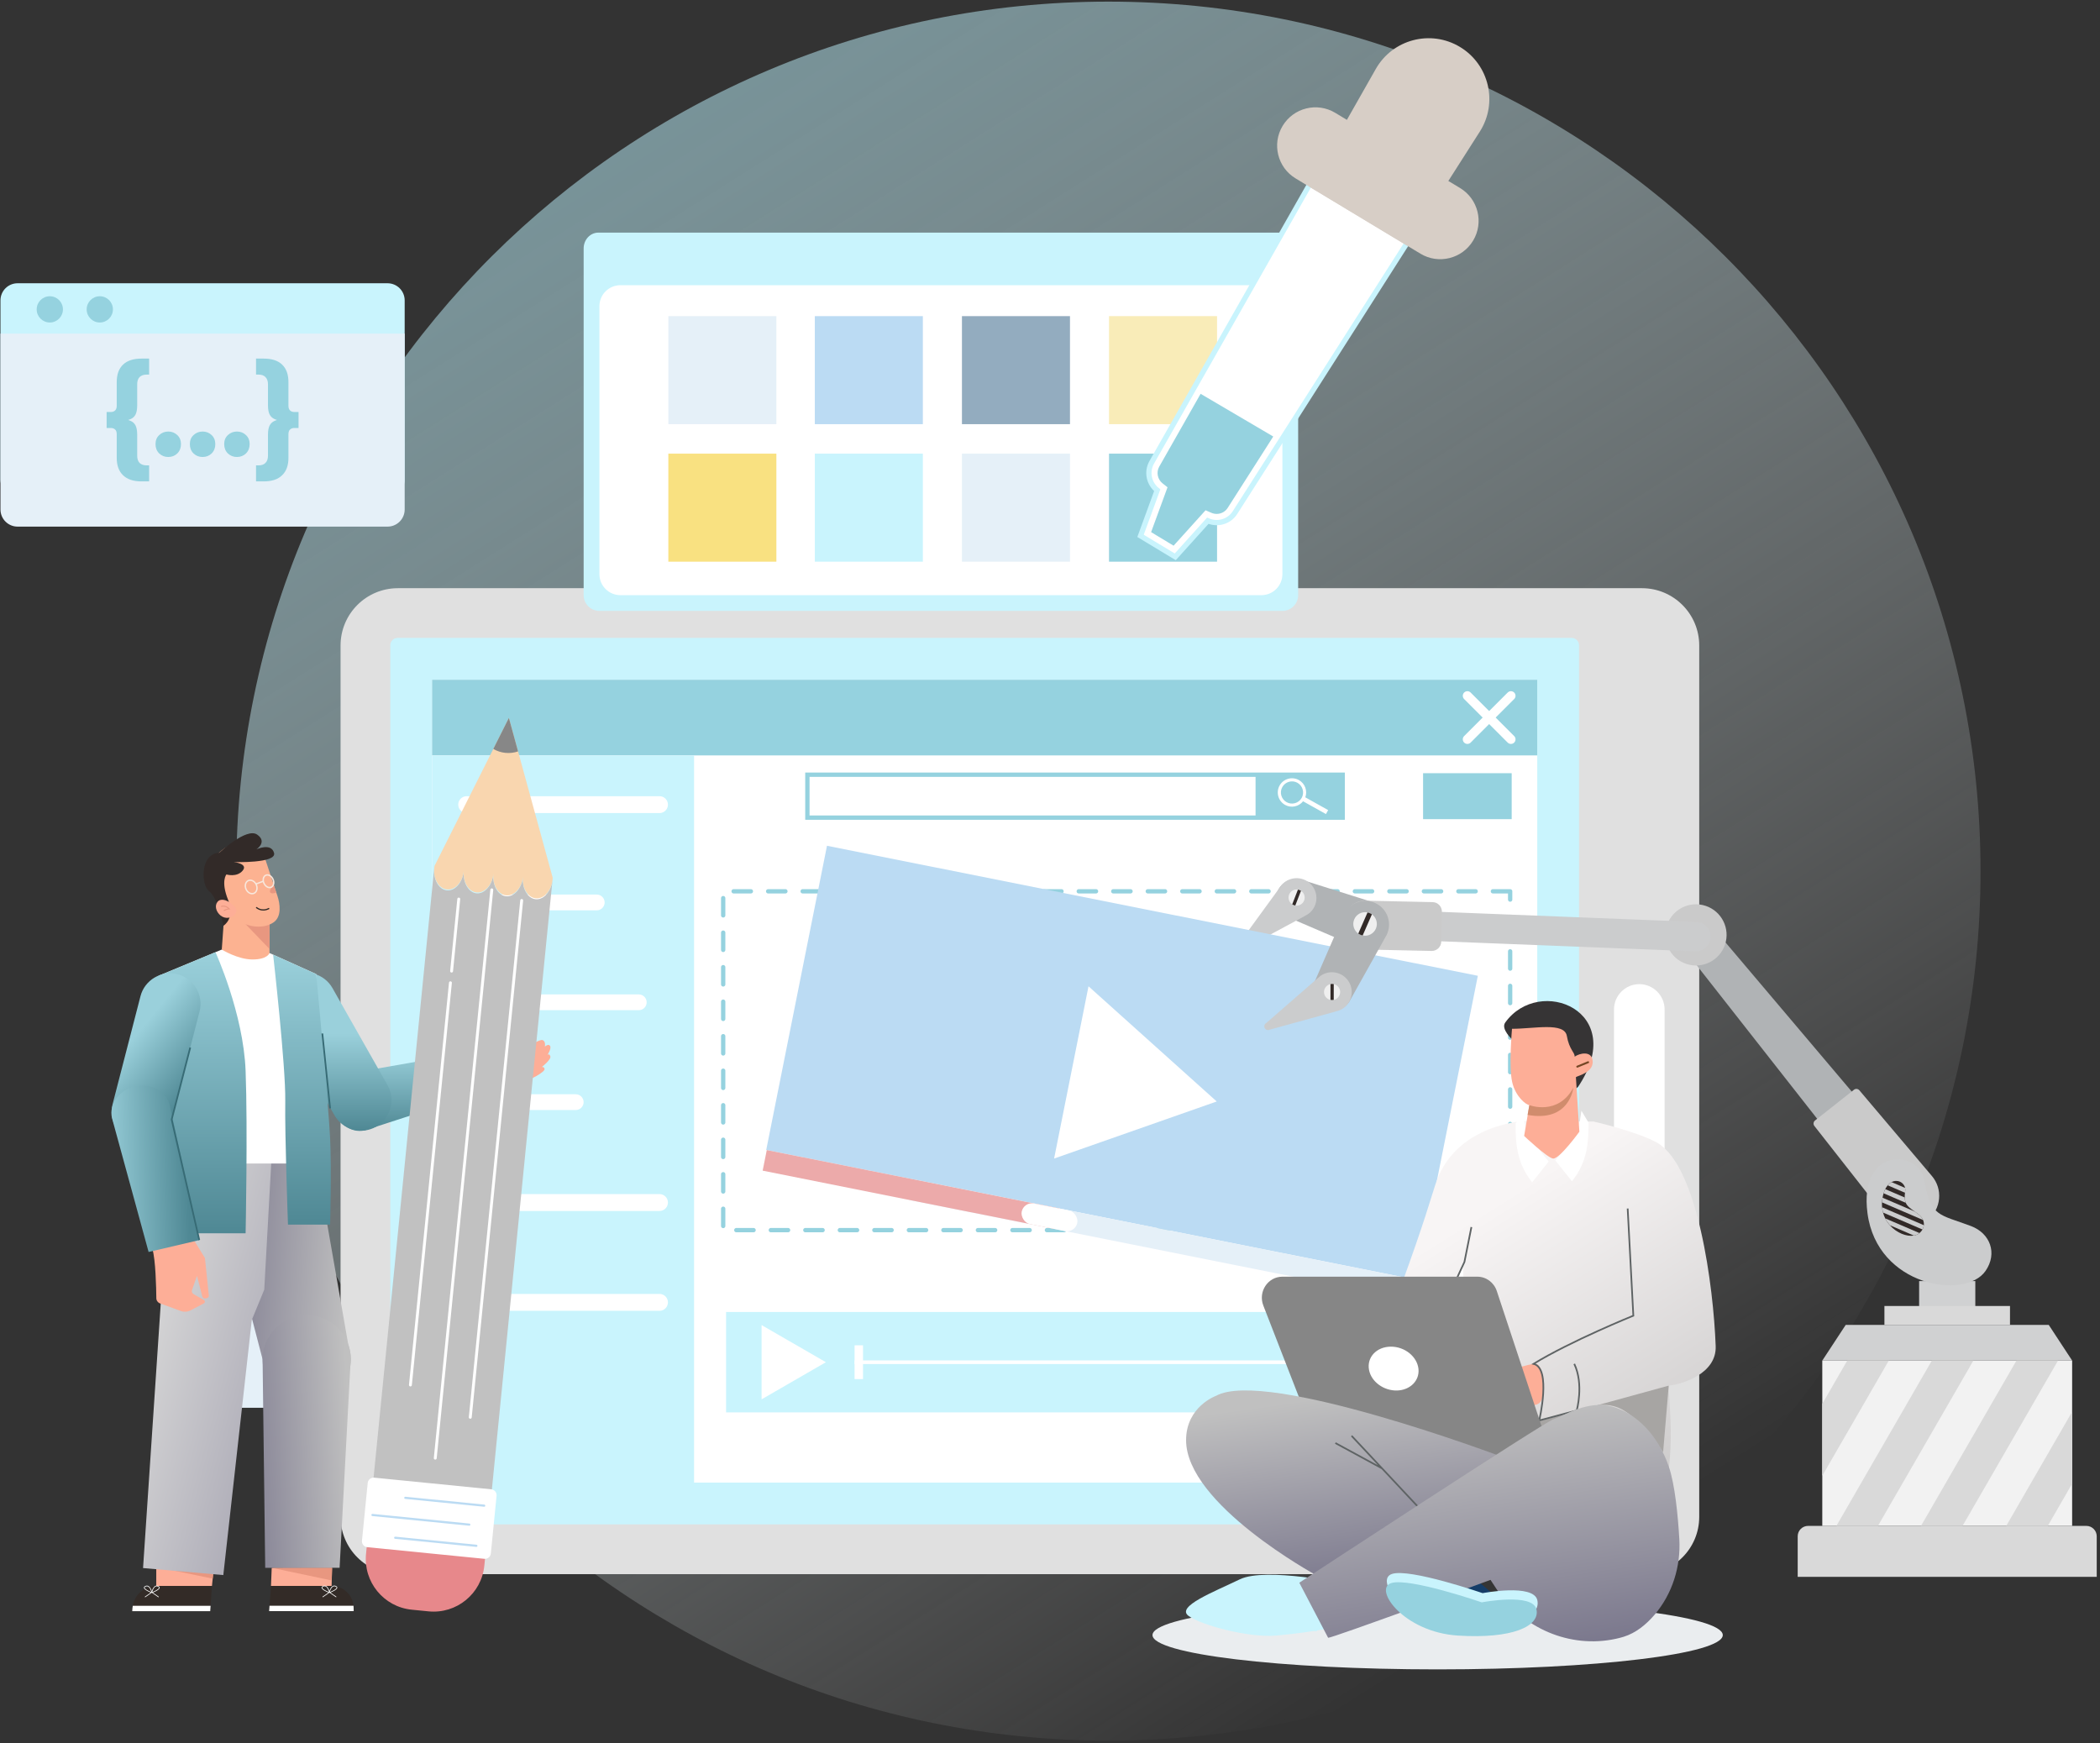 <svg xmlns="http://www.w3.org/2000/svg" width="359" height="298" viewBox="0 0 359 298" fill="none"><rect x="0" y="0" width="359" height="298" fill="#333333" stroke="none"/><path d="M189.483 297.563C271.824 297.563 338.575 231.013 338.575 148.921C338.575 66.828 271.824 0.278 189.483 0.278C107.142 0.278 40.392 66.828 40.392 148.921C40.392 231.013 107.142 297.563 189.483 297.563Z" fill="url(#paint0_linear_3235_2165)"></path><path d="M290.487 110.353V259.306C290.487 264.719 286.099 269.107 280.686 269.107H68.019C62.607 269.107 58.219 264.719 58.219 259.306V110.353C58.219 104.941 62.607 100.553 68.019 100.553H280.686C286.099 100.553 290.487 104.941 290.487 110.353Z" fill="#E0E0E0"></path><path d="M269.941 110.314V259.342C269.941 259.462 269.921 259.582 269.88 259.692C269.741 260.212 269.26 260.592 268.69 260.592H67.982C67.282 260.592 66.722 260.032 66.722 259.342V110.314C66.722 109.614 67.282 109.054 67.982 109.054H268.69C269.38 109.054 269.941 109.614 269.941 110.314Z" fill="#C9F4FD"></path><path d="M262.796 116.203H73.868V253.454H262.796V116.203Z" fill="white"></path><path d="M280.243 201.423C277.864 201.423 275.918 199.476 275.918 197.097V172.566C275.918 170.188 277.864 168.241 280.243 168.241C282.622 168.241 284.568 170.188 284.568 172.566V197.097C284.568 199.476 282.622 201.423 280.243 201.423Z" fill="white"></path><path d="M262.796 116.203H73.868V129.138H262.796V116.203Z" fill="#95D2DF"></path><path d="M250.854 126.389L258.296 118.948" stroke="white" stroke-width="1.573" stroke-miterlimit="10" stroke-linecap="round" stroke-linejoin="round"></path><path d="M258.296 126.389L250.854 118.948" stroke="white" stroke-width="1.573" stroke-miterlimit="10" stroke-linecap="round" stroke-linejoin="round"></path><path d="M118.652 129.138H73.868V253.454H118.652V129.138Z" fill="#C9F4FD"></path><path d="M112.742 136.109H79.781C78.984 136.109 78.337 136.756 78.337 137.554C78.337 138.351 78.984 138.998 79.781 138.998H112.742C113.54 138.998 114.186 138.351 114.186 137.554C114.186 136.756 113.54 136.109 112.742 136.109Z" fill="white"></path><path d="M102.017 152.929H79.563C78.819 152.929 78.216 153.532 78.216 154.276C78.216 155.02 78.819 155.623 79.563 155.623H102.017C102.761 155.623 103.364 155.02 103.364 154.276C103.364 153.532 102.761 152.929 102.017 152.929Z" fill="white"></path><path d="M109.202 169.998H79.563C78.819 169.998 78.216 170.601 78.216 171.345C78.216 172.089 78.819 172.692 79.563 172.692H109.202C109.946 172.692 110.549 172.089 110.549 171.345C110.549 170.601 109.946 169.998 109.202 169.998Z" fill="white"></path><path d="M98.424 187.066H79.563C78.819 187.066 78.216 187.67 78.216 188.414C78.216 189.158 78.819 189.761 79.563 189.761H98.424C99.168 189.761 99.771 189.158 99.771 188.414C99.771 187.67 99.168 187.066 98.424 187.066Z" fill="white"></path><path d="M112.742 204.131H79.781C78.984 204.131 78.337 204.777 78.337 205.575C78.337 206.373 78.984 207.019 79.781 207.019H112.742C113.54 207.019 114.186 206.373 114.186 205.575C114.186 204.777 113.54 204.131 112.742 204.131Z" fill="white"></path><path d="M112.742 221.197H79.781C78.984 221.197 78.337 221.844 78.337 222.641C78.337 223.439 78.984 224.086 79.781 224.086H112.742C113.54 224.086 114.186 223.439 114.186 222.641C114.186 221.844 113.54 221.197 112.742 221.197Z" fill="white"></path><path d="M229.532 132.438H138.024V139.776H229.532V132.438Z" stroke="#95D2DF" stroke-width="0.74" stroke-miterlimit="10"></path><path d="M229.531 132.438H214.901V139.776H229.531V132.438Z" fill="#95D2DF" stroke="#95D2DF" stroke-width="0.518" stroke-miterlimit="10"></path><path d="M258.167 132.438H243.538V139.776H258.167V132.438Z" fill="#95D2DF" stroke="#95D2DF" stroke-width="0.518" stroke-miterlimit="10"></path><path d="M219.684 137.598C220.738 138.187 222.037 137.897 222.763 136.981L226.673 139.165L227.052 138.488L223.143 136.303C223.545 135.204 223.109 133.947 222.054 133.357C220.884 132.704 219.402 133.119 218.748 134.289C218.094 135.459 218.514 136.944 219.684 137.598ZM221.797 133.818C222.708 134.328 223.037 135.49 222.528 136.401C222.016 137.318 220.856 137.641 219.945 137.132C219.029 136.62 218.702 135.466 219.214 134.549C219.723 133.638 220.88 133.306 221.797 133.818Z" fill="white"></path><path d="M258.166 152.371H123.632V210.294H258.166V152.371Z" stroke="#95D2DF" stroke-width="0.737" stroke-miterlimit="10" stroke-linecap="round" stroke-linejoin="round" stroke-dasharray="2.95 2.95"></path><path d="M258.17 224.287H124.124V241.451H258.17V224.287Z" fill="#C9F4FD"></path><path d="M141.188 232.873L130.195 226.526V239.219L141.188 232.873Z" fill="white"></path><path d="M146.092 232.875H250.858" stroke="white" stroke-width="0.623" stroke-miterlimit="10"></path><path d="M147.535 229.985H146.092V235.759H147.535V229.985Z" fill="white"></path><path d="M219.413 39.768H102.287C100.9 39.768 99.776 40.978 99.776 42.472V48.733V101.739C99.776 103.227 100.983 104.434 102.471 104.434H219.229C220.717 104.434 221.924 103.227 221.924 101.739V48.732V42.472C221.924 40.978 220.799 39.768 219.413 39.768Z" fill="#C9F4FD"></path><path d="M215.636 48.754H106.063C104.079 48.754 102.471 50.362 102.471 52.346V98.152C102.471 100.136 104.079 101.744 106.063 101.744H215.636C217.621 101.744 219.229 100.136 219.229 98.152V52.346C219.229 50.362 217.621 48.754 215.636 48.754Z" fill="white"></path><path d="M132.727 54.043H114.257V72.513H132.727V54.043Z" fill="#E5F0F8"></path><path d="M132.723 77.551H114.253V96.021H132.723V77.551Z" fill="#F9E181"></path><path d="M157.764 54.043H139.294V72.513H157.764V54.043Z" fill="#BBDBF3"></path><path d="M157.764 77.551H139.294V96.021H157.764V77.551Z" fill="#C9F4FD"></path><path d="M182.917 54.043H164.447V72.513H182.917V54.043Z" fill="#93ACBF"></path><path d="M182.917 77.551H164.447V96.021H182.917V77.551Z" fill="#E5F0F8"></path><path d="M208.059 77.551H189.589V96.021H208.059V77.551Z" fill="#95D2DF"></path><path d="M208.059 54.043H189.589V72.513H208.059V54.043Z" fill="#F9ECB8"></path><path d="M241.973 39.294L211.132 87.62C210.131 89.197 208.147 89.752 206.48 89.019L200.915 95.191L194.977 91.608L197.833 83.804C196.401 82.679 195.97 80.658 196.89 79.038L225.213 29.189L241.973 39.294Z" fill="white" stroke="#C9F4FD" stroke-width="0.898"></path><path d="M252.975 22.504L247.598 30.933L240.543 41.988L223.783 31.884L230.256 20.488L235.195 11.79C238.078 6.712 244.582 5.011 249.586 8.026C254.582 11.037 256.117 17.582 252.975 22.504Z" fill="#D7CEC6"></path><path d="M251.831 41.139C250.894 42.693 249.422 43.713 247.797 44.116C246.165 44.521 244.381 44.308 242.833 43.37L240.546 41.992L223.786 31.888L221.499 30.509C218.399 28.646 217.398 24.613 219.269 21.518C220.201 19.971 221.672 18.945 223.303 18.54C224.934 18.136 226.713 18.356 228.26 19.288L230.259 20.492L247.601 30.937L249.599 32.141C252.701 34.01 253.699 38.037 251.831 41.139Z" fill="#D7CEC6"></path><path d="M198.394 79.891C197.913 80.738 198.131 81.833 198.901 82.438L199.889 83.215L197.092 90.859L200.583 92.965L206.029 86.927L207.174 87.43C207.435 87.544 207.711 87.603 207.993 87.603C208.678 87.603 209.304 87.261 209.669 86.685L217.313 74.708L205.339 67.668L198.394 79.891Z" fill="#95D2DF" stroke="#95D2DF" stroke-width="0.502" stroke-miterlimit="10"></path><path d="M358.44 269.565H307.32V262.633C307.32 261.65 308.117 260.854 309.1 260.854H356.66C357.643 260.854 358.44 261.65 358.44 262.633V269.565Z" fill="#D9D9D9"></path><path d="M354.237 232.592H311.524V260.849H354.237V232.592Z" fill="#F2F2F2"></path><path d="M354.239 232.592H311.527L315.527 226.498H350.239L354.239 232.592Z" fill="#D0D1D2"></path><path d="M337.684 219.004H328.08V224.639H337.684V219.004Z" fill="#D0D1D2"></path><path d="M343.613 223.262H322.146V226.497H343.613V223.262Z" fill="#D9D9D9"></path><path d="M322.897 232.592L311.526 252.286V239.983L315.794 232.592H322.897Z" fill="#D9D9D9"></path><path d="M337.355 232.592L321.04 260.849H313.94L330.255 232.592H337.355Z" fill="#D9D9D9"></path><path d="M351.823 232.592L335.505 260.849H328.405L344.72 232.592H351.823Z" fill="#D9D9D9"></path><path d="M354.233 241.348V253.647L350.073 260.85H342.974L354.233 241.348Z" fill="#D9D9D9"></path><path d="M237.209 159.48C237.988 157.381 236.918 155.048 234.82 154.269C234.812 154.266 234.804 154.265 234.796 154.262L222.759 150.464C220.986 149.806 219.016 150.71 218.358 152.482C217.7 154.255 218.603 156.225 220.376 156.883L231.998 161.869C234.097 162.648 236.43 161.578 237.209 159.48Z" fill="#B0B3B5"></path><path d="M219.435 150.962C220.844 149.733 222.982 149.878 224.212 151.287C225.441 152.695 225.295 154.834 223.887 156.063C223.638 156.28 223.361 156.439 223.076 156.571L223.085 156.582L212.749 162.144C212.481 162.378 212.074 162.35 211.84 162.082C211.606 161.814 211.633 161.407 211.902 161.173L218.812 151.685L218.822 151.696C218.992 151.431 219.186 151.179 219.435 150.962Z" fill="#CBCCCD"></path><rect x="141.376" y="144.586" width="113.462" height="53.027" transform="rotate(11.297 141.376 144.586)" fill="#BBDBF3"></rect><path d="M208.002 188.3L186.084 168.61L180.201 198.057L208.002 188.3Z" fill="white"></path><rect x="156.094" y="201.603" width="87.003" height="3.593" transform="rotate(11.297 156.094 201.603)" fill="#E5F0F8"></rect><rect x="131.082" y="196.604" width="51.025" height="3.593" transform="rotate(11.297 131.082 196.604)" fill="#ECAAAA"></rect><rect x="175.011" y="205.384" width="9.694" height="3.593" rx="1.796" transform="rotate(11.297 175.011 205.384)" fill="white"></rect><path d="M222.945 153.938C222.705 154.56 222.064 154.908 221.432 154.801C221.34 154.785 221.25 154.761 221.16 154.726C221.07 154.692 220.986 154.648 220.909 154.598C220.37 154.25 220.131 153.563 220.371 152.941C220.612 152.32 221.252 151.972 221.885 152.078C221.975 152.093 222.067 152.118 222.157 152.153C222.247 152.187 222.33 152.23 222.408 152.281C222.948 152.627 223.186 153.317 222.945 153.938Z" fill="#EFEFEF"></path><path d="M222.408 152.282L221.432 154.802C221.34 154.787 221.25 154.763 221.16 154.728C221.07 154.693 220.986 154.649 220.909 154.6L221.885 152.079C221.975 152.094 222.067 152.119 222.157 152.154C222.247 152.189 222.329 152.232 222.408 152.282Z" fill="#322A28"></path><path d="M328.857 207.643C330.648 206.184 330.892 203.539 329.4 201.775L292.103 157.71C291.025 156.436 289.125 156.261 287.831 157.315C286.537 158.37 286.326 160.267 287.357 161.58L322.999 206.992C324.426 208.81 327.066 209.103 328.857 207.643Z" fill="#B0B3B5"></path><path d="M330.265 201.042C331.185 202.129 331.62 203.509 331.488 204.927C331.357 206.345 330.677 207.622 329.573 208.522C329.276 208.764 328.954 208.973 328.615 209.144C326.387 210.268 323.65 209.657 322.107 207.692L310.173 192.486C309.945 192.196 309.995 191.777 310.284 191.549L316.937 186.295C317.22 186.072 317.629 186.113 317.862 186.388L330.265 201.042Z" fill="#CACACA"></path><path d="M339.428 217.274C335.974 222.267 320.899 219.965 319.25 207.396C317.739 195.887 328.093 196.625 328.946 201.731C330.004 208.065 331.537 207.56 336.947 209.599C340.196 210.823 341.533 214.231 339.428 217.274Z" fill="#CBCCCD"></path><path d="M322.006 204.002C321.935 204.228 321.874 204.481 321.826 204.756C321.822 204.763 321.823 204.772 321.82 204.78C321.772 205.042 321.744 205.3 321.732 205.552C321.717 205.841 321.724 206.118 321.747 206.389C321.778 206.703 321.831 207.004 321.911 207.295C322.003 207.648 322.131 207.978 322.286 208.288C322.503 208.725 322.775 209.115 323.078 209.463C324.254 210.791 325.956 211.439 327.184 211.226C327.517 211.168 327.818 211.045 328.06 210.857C328.086 210.838 328.111 210.818 328.133 210.798C328.356 210.614 328.532 210.407 328.652 210.189C328.788 209.951 328.864 209.705 328.888 209.455C328.917 209.154 328.869 208.85 328.749 208.563C328.613 208.231 328.376 207.92 328.051 207.663C327.792 207.456 327.554 207.28 327.331 207.119C326.583 206.581 326.059 206.229 325.802 205.632C325.693 205.38 325.627 205.086 325.616 204.716C325.61 204.478 325.625 204.21 325.661 203.904C325.67 203.821 325.681 203.734 325.694 203.644C325.722 203.447 325.716 203.257 325.675 203.079C325.474 202.108 324.363 201.553 323.363 202.086C323.134 202.205 322.912 202.388 322.706 202.635C322.555 202.814 322.41 203.03 322.287 203.287C322.179 203.497 322.087 203.732 322.006 204.002Z" fill="#322A28"></path><path d="M322.286 208.284C322.503 208.721 322.775 209.112 323.079 209.46L327.184 211.222C327.517 211.165 327.818 211.042 328.06 210.854C328.086 210.835 328.112 210.815 328.134 210.794L322.286 208.284Z" fill="#CBCCCD"></path><path d="M321.75 206.387C321.781 206.7 321.834 207.002 321.914 207.293L328.655 210.186C328.791 209.949 328.867 209.703 328.891 209.452L321.75 206.387Z" fill="#CBCCCD"></path><path d="M321.827 204.752C321.824 204.759 321.825 204.768 321.821 204.776C321.774 205.038 321.746 205.296 321.734 205.548L328.75 208.559C328.614 208.227 328.378 207.916 328.053 207.659C327.793 207.452 327.556 207.276 327.333 207.115L321.827 204.752Z" fill="#CBCCCD"></path><path d="M322.009 204L325.805 205.629C325.696 205.378 325.63 205.084 325.619 204.714L322.289 203.284C322.182 203.495 322.09 203.73 322.009 204Z" fill="#CBCCCD"></path><path d="M322.707 202.633L325.662 203.901C325.672 203.818 325.683 203.732 325.696 203.641C325.724 203.444 325.718 203.255 325.677 203.076L323.365 202.084C323.136 202.203 322.913 202.386 322.707 202.633Z" fill="#CBCCCD"></path><path d="M288.273 164.783C291.012 165.7 293.976 164.223 294.894 161.484C295.811 158.744 294.334 155.78 291.595 154.862C288.856 153.945 285.891 155.422 284.974 158.161C284.056 160.901 285.533 163.865 288.273 164.783Z" fill="#CACACA"></path><path d="M288.79 160.406C289.105 161.031 289.867 161.282 290.492 160.967C291.117 160.652 291.368 159.889 291.053 159.265C290.738 158.64 289.976 158.389 289.351 158.704C288.726 159.019 288.475 159.781 288.79 160.406Z" stroke="black" stroke-width="0.065" stroke-miterlimit="10"></path><path d="M292.441 160.219C292.387 161.6 291.212 162.686 289.831 162.631L241.1 160.711C239.719 160.657 238.634 159.482 238.688 158.101C238.743 156.72 239.917 155.635 241.298 155.689L290.029 157.61C291.41 157.664 292.495 158.838 292.441 160.219Z" fill="#CBCCCD"></path><path d="M229.794 157.433L229.766 158.701C229.724 160.655 231.273 162.274 233.227 162.316L244.732 162.566C245.625 162.585 246.364 161.877 246.384 160.984L246.494 155.873C246.514 154.98 245.806 154.24 244.913 154.221L233.408 153.972C231.454 153.929 229.836 155.479 229.794 157.433Z" fill="#CACACA"></path><path d="M235.206 154.425C237.212 155.419 238.032 157.851 237.038 159.857C237.034 159.865 237.029 159.871 237.025 159.878L230.863 170.894C230.024 172.588 227.97 173.281 226.276 172.441C224.582 171.602 223.889 169.548 224.729 167.854L229.774 156.257C230.768 154.251 233.2 153.431 235.206 154.425Z" fill="#B0B3B5"></path><path d="M235.207 158.759C234.817 159.65 233.862 160.117 232.948 159.921C232.815 159.893 232.685 159.852 232.556 159.795C232.427 159.739 232.307 159.67 232.198 159.593C231.435 159.052 231.129 158.036 231.519 157.144C231.909 156.255 232.864 155.788 233.779 155.982C233.91 156.009 234.042 156.051 234.171 156.107C234.299 156.164 234.418 156.232 234.529 156.31C235.293 156.849 235.596 157.869 235.207 158.759Z" fill="#EFEFEF"></path><path d="M234.532 156.311L232.951 159.923C232.819 159.894 232.689 159.854 232.56 159.797C232.431 159.741 232.311 159.672 232.202 159.595L233.783 155.983C233.913 156.011 234.046 156.053 234.174 156.109C234.303 156.165 234.421 156.233 234.532 156.311Z" fill="#322A28"></path><path d="M229.295 172.573C230.943 171.689 231.561 169.637 230.677 167.989C229.792 166.342 227.74 165.724 226.093 166.608C225.802 166.764 225.556 166.967 225.332 167.187L225.325 167.174L216.473 174.883C216.16 175.051 216.042 175.442 216.21 175.756C216.379 176.07 216.77 176.187 217.083 176.019L228.399 172.901L228.392 172.888C228.7 172.823 229.004 172.729 229.295 172.573Z" fill="#CBCCCD"></path><path d="M229.102 169.589C229.102 170.256 228.63 170.811 228.001 170.939C227.91 170.958 227.817 170.968 227.721 170.968C227.625 170.968 227.53 170.958 227.441 170.939C226.812 170.808 226.341 170.254 226.342 169.587C226.342 168.921 226.814 168.366 227.443 168.236C227.532 168.217 227.627 168.207 227.723 168.208C227.819 168.208 227.912 168.218 228.004 168.236C228.632 168.365 229.103 168.923 229.102 169.589Z" fill="#EFEFEF"></path><path d="M228.008 168.23L228.006 170.933C227.915 170.951 227.822 170.961 227.725 170.961C227.629 170.961 227.535 170.951 227.445 170.932L227.447 168.229C227.537 168.211 227.631 168.201 227.728 168.201C227.824 168.201 227.917 168.211 228.008 168.23Z" fill="#322A28"></path><path d="M92.614 182.419C92.614 182.419 94.264 181.141 94.077 180.573C93.89 180.006 93.586 180.354 93.586 180.354C93.586 180.354 94.314 179.245 94.035 178.8C93.755 178.355 93.15 178.92 93.15 178.92C93.15 178.92 93.323 178.084 92.804 177.825C92.286 177.565 90.547 178.833 89.663 179.282C88.779 179.731 86.637 180.615 86.33 180.459C86.023 180.303 88.527 178.514 88.272 177.933C88.018 177.353 84 179.149 82.619 179.973C82.024 180.328 81.265 180.663 80.593 180.931L81.965 186.141C82.86 186.034 87.122 185.514 88.87 185.1C90.828 184.638 93.181 183.199 93.098 182.749C93.015 182.299 92.614 182.419 92.614 182.419Z" fill="#FDAE97"></path><path d="M62.338 193.247C59.954 193.766 57.523 191.981 56.936 189.28C56.349 186.58 57.819 183.947 60.202 183.428L81.034 179.765L82.769 186.613L62.338 193.247Z" fill="url(#paint1_linear_3235_2165)"></path><path d="M35.583 213.357H54.048V240.662H35.583V213.357Z" fill="#E5F0F8"></path><path d="M64.286 192.618C61.791 194.034 58.59 193.15 57.175 190.655L47.764 174.065C46.348 171.569 47.232 168.369 49.727 166.954C52.223 165.538 55.423 166.421 56.838 168.917L66.249 185.507C67.665 188.002 66.782 191.202 64.286 192.618Z" fill="url(#paint2_linear_3235_2165)"></path><path d="M54.051 198.466L59.539 229.866C59.819 230.656 59.98 231.501 59.98 232.386C59.98 236.553 56.602 239.931 52.435 239.931C48.269 239.931 44.891 236.553 44.891 232.386L36.059 198.466L54.051 198.466Z" fill="url(#paint3_linear_3235_2165)"></path><path d="M26.714 271.125V267.874H36.565L36.233 271.125H26.714Z" fill="#FDAE97"></path><path d="M36.36 269.874L26.714 267.874H36.565L36.36 269.874Z" fill="#E89780"></path><path d="M22.605 275.437H35.935L36.003 274.512L36.232 271.126H26.712C24.709 271.126 23.02 272.577 22.698 274.512C22.664 274.647 22.647 274.792 22.639 274.936L22.605 275.437Z" fill="#332B27"></path><path d="M22.605 275.439H35.936L36.004 274.514H22.699C22.665 274.65 22.648 274.794 22.639 274.938L22.605 275.439Z" fill="white"></path><path d="M25.956 272.194C25.956 272.194 26.27 270.816 27.048 271.19C27.826 271.564 26.005 272.244 26.005 272.244L27.087 272.992" stroke="white" stroke-width="0.116" stroke-miterlimit="10" stroke-linecap="round" stroke-linejoin="round"></path><path d="M25.948 272.194C25.948 272.194 25.633 270.816 24.856 271.19C24.078 271.564 25.899 272.244 25.899 272.244L24.816 272.992" stroke="white" stroke-width="0.116" stroke-miterlimit="10" stroke-linecap="round" stroke-linejoin="round"></path><path d="M29.132 198.174L46.557 195.414L45.176 220.472L43.046 225.644L38.176 269.263L24.456 268.063L29.132 198.174Z" fill="url(#paint4_linear_3235_2165)"></path><path d="M46.328 271.116L46.451 268.021L56.774 268.015L56.689 271.116H46.328Z" fill="#FDAE97"></path><path d="M56.701 270.183L46.451 268.021L56.774 268.015L56.701 270.183Z" fill="#E89780"></path><path d="M46.006 275.431H60.465L60.448 274.786C60.448 274.693 60.439 274.599 60.431 274.506C60.244 272.597 58.64 271.12 56.689 271.12H46.328L46.074 274.506L46.006 275.431Z" fill="#332B27"></path><path d="M46.006 275.428H60.465L60.448 274.783C60.448 274.69 60.439 274.596 60.431 274.503H46.074L46.006 275.428Z" fill="white"></path><path d="M56.315 272.188C56.315 272.188 56.63 270.809 57.407 271.184C58.185 271.558 56.364 272.237 56.364 272.237L57.447 272.985" stroke="white" stroke-width="0.116" stroke-miterlimit="10" stroke-linecap="round" stroke-linejoin="round"></path><path d="M56.319 272.189C56.319 272.189 56.004 270.81 55.227 271.184C54.449 271.559 56.27 272.238 56.27 272.238L55.187 272.986" stroke="white" stroke-width="0.116" stroke-miterlimit="10" stroke-linecap="round" stroke-linejoin="round"></path><path d="M59.896 233.44C59.946 233.092 59.98 232.739 59.98 232.378C59.98 228.211 56.602 224.833 52.435 224.833C48.268 224.833 44.89 228.211 44.89 232.378L45.337 268.023L58.056 268.016L59.896 233.44Z" fill="url(#paint5_linear_3235_2165)"></path><path d="M46.069 162.923L54.048 166.515V198.909H29.086L27.103 166.815L37.908 162.33L46.069 162.923Z" fill="white"></path><path d="M46.073 157.86V162.921C46.073 162.921 45.771 164.014 43.198 164.025C40.63 164.03 37.913 162.327 37.913 162.327L38.709 151.26L46.073 157.86Z" fill="url(#paint6_linear_3235_2165)"></path><path d="M46.075 162.232L40.819 156.775L46.075 156.706V162.232Z" fill="#E89780"></path><path d="M45.191 146.406C45.191 146.406 46.166 149.352 46.858 151.443L47.431 153.17C47.883 154.535 48.17 156.687 46.789 157.664C45.413 158.639 43.091 158.698 41.091 157.588C39.09 156.473 33.439 150.341 37.095 146.175C40.756 142.006 44.852 145.736 45.191 146.406Z" fill="#FCB291"></path><path d="M37.482 145.776C37.482 145.776 42.134 141.425 43.951 142.669C45.768 143.914 43.851 145.193 43.851 145.193C43.851 145.193 46.368 144.017 46.85 145.816C47.333 147.616 39.982 147.374 39.982 147.374C39.982 147.374 42.481 147.64 41.483 148.836C40.485 150.033 38.711 149.49 38.711 149.49C38.711 149.49 37.701 150.615 38.988 153.82C40.276 157.025 38.205 158.253 38.205 158.253C38.205 158.253 37.154 153.359 35.759 152.352C34.364 151.344 34.141 145.962 37.482 145.776Z" fill="#322A28"></path><path d="M39.541 154.475C40.35 155.133 40.687 155.673 40.171 156.308C39.654 156.943 38.521 157.172 37.712 156.514C36.903 155.856 36.666 154.807 37.182 154.172C37.699 153.537 38.732 153.816 39.541 154.475Z" fill="#FDAE97"></path><path d="M37.809 154.976C37.809 154.976 38.449 154.653 39.195 155.362C39.195 155.362 38.738 155.405 38.253 155.674" stroke="#E89780" stroke-width="0.168" stroke-miterlimit="10"></path><path d="M43.801 155.109C43.801 155.109 44.708 156 46.018 155.287" stroke="#332B27" stroke-width="0.21" stroke-miterlimit="10"></path><path d="M36.835 162.777C36.835 162.777 41.618 173.226 41.988 183.08C42.358 192.934 41.988 210.829 41.988 210.829H27.104V166.817L36.835 162.777Z" fill="url(#paint7_linear_3235_2165)"></path><path d="M22.992 195.125C20.214 194.408 18.528 191.548 19.245 188.77L24.015 170.302C24.732 167.524 27.592 165.838 30.37 166.556C33.148 167.273 34.833 170.133 34.116 172.911L29.347 191.379C28.629 194.156 25.77 195.842 22.992 195.125Z" fill="url(#paint8_linear_3235_2165)"></path><path d="M46.692 163.199C46.692 163.199 48.859 182.319 48.766 188.182C48.673 194.045 49.23 209.352 49.23 209.352H56.432C56.432 209.352 56.703 200.254 56.432 194.553C56.161 188.852 54.056 166.515 54.056 166.515L46.692 163.199Z" fill="url(#paint9_linear_3235_2165)"></path><path d="M46.849 151.444L47.221 152.568C46.766 152.78 46.335 152.777 46.187 152.552C46.02 152.283 46.315 151.789 46.849 151.444Z" fill="#E89780"></path><path d="M55.104 176.674L56.429 189.48" stroke="#376B75" stroke-width="0.288" stroke-miterlimit="10"></path><path d="M34.859 222.239L33.097 221.238C32.846 221.096 32.733 220.794 32.829 220.521L33.676 218.114L34.59 221.666C34.643 221.871 34.843 222.003 35.053 221.969L35.356 221.921C35.571 221.887 35.722 221.69 35.7 221.473L35.039 215.072L33.063 211.855L26.05 213.515C26.607 215.319 26.707 220.166 26.725 221.932C26.729 222.328 26.979 222.68 27.351 222.816L30.904 224.116C31.46 224.319 32.075 224.277 32.598 224.001L34.85 222.812C35.078 222.691 35.083 222.367 34.859 222.239Z" fill="#FDAE97"></path><path d="M29.039 189.047C28.549 186.641 25.917 185.126 23.191 185.681C20.464 186.236 18.635 188.66 19.125 191.066L25.405 214.028L34.066 211.999C34.081 211.996 29.039 189.047 29.039 189.047Z" fill="url(#paint10_linear_3235_2165)"></path><path d="M43.809 151.231C44.081 151.829 43.911 152.49 43.429 152.708C42.949 152.927 42.339 152.619 42.067 152.022C41.796 151.424 41.966 150.762 42.447 150.544C42.928 150.326 43.538 150.633 43.809 151.231Z" stroke="#F7E7DC" stroke-width="0.237" stroke-miterlimit="10"></path><path d="M46.668 150.3C46.924 150.864 46.786 151.478 46.361 151.671C45.935 151.865 45.383 151.564 45.127 151C44.87 150.436 45.008 149.822 45.434 149.629C45.859 149.435 46.412 149.736 46.668 150.3Z" stroke="#F7E7DC" stroke-width="0.237" stroke-miterlimit="10"></path><path d="M43.747 151.125L45.011 150.646" stroke="#F7E7DC" stroke-width="0.237" stroke-miterlimit="10"></path><path d="M34.066 211.99L29.346 191.376L32.521 179.079" stroke="#376B75" stroke-width="0.288" stroke-miterlimit="10"></path><path d="M74.231 148.379L63.433 256.922L83.659 258.934L94.456 150.391C94.26 152.365 92.968 153.863 91.571 153.724C90.175 153.585 89.203 151.862 89.4 149.888C89.203 151.862 87.911 153.36 86.515 153.221C85.118 153.082 84.147 151.359 84.343 149.385C84.147 151.359 82.855 152.857 81.458 152.718C80.062 152.579 79.09 150.856 79.287 148.882C79.09 150.856 77.798 152.354 76.402 152.215C75.005 152.076 74.034 150.354 74.231 148.379Z" fill="#C1C1C1"></path><path d="M74.234 148.375C74.046 150.264 75.024 151.918 76.421 152.057C77.817 152.196 79.102 150.767 79.29 148.878C79.102 150.767 80.081 152.421 81.477 152.56C82.874 152.699 84.159 151.27 84.347 149.381C84.159 151.27 85.137 152.924 86.534 153.063C87.93 153.202 89.215 151.774 89.403 149.884C89.215 151.773 90.194 153.427 91.59 153.566C92.986 153.705 94.272 152.276 94.46 150.387C94.472 150.267 94.479 150.152 94.48 150.036L93.843 147.707L88.566 128.456L86.998 122.73L84.333 128.034L75.367 145.869L74.284 148.027C74.261 148.141 74.246 148.255 74.234 148.375Z" fill="#F9D6AF"></path><path d="M84.33 128.034C84.965 128.4 85.662 128.63 86.401 128.704C87.14 128.777 87.868 128.689 88.564 128.456L86.995 122.73L84.33 128.034Z" fill="#878787"></path><path d="M70.388 275.18L73.257 275.465C78.05 275.942 82.322 272.443 82.798 267.65L82.939 266.239L62.713 264.228L62.573 265.639C62.096 270.431 65.595 274.703 70.388 275.18Z" fill="#E7888B"></path><path d="M62.785 264.492L82.803 266.484C83.359 266.539 83.854 266.133 83.91 265.577L84.891 255.707C84.947 255.151 84.541 254.655 83.985 254.6L63.967 252.609C63.411 252.553 62.916 252.959 62.861 253.515L61.879 263.386C61.824 263.942 62.229 264.437 62.785 264.492Z" fill="white"></path><path d="M82.776 257.398L69.288 256.057" stroke="#BBDBF3" stroke-width="0.368" stroke-miterlimit="10" stroke-linecap="round" stroke-linejoin="round"></path><path d="M80.228 260.638L63.671 258.991" stroke="#BBDBF3" stroke-width="0.368" stroke-miterlimit="10" stroke-linecap="round" stroke-linejoin="round"></path><path d="M81.439 264.261L67.561 262.881" stroke="#BBDBF3" stroke-width="0.368" stroke-miterlimit="10" stroke-linecap="round" stroke-linejoin="round"></path><path d="M89.184 153.936L80.394 242.289" stroke="white" stroke-width="0.493" stroke-miterlimit="10" stroke-linecap="round" stroke-linejoin="round"></path><path d="M84.073 152.122L74.409 249.274" stroke="white" stroke-width="0.493" stroke-miterlimit="10" stroke-linecap="round" stroke-linejoin="round"></path><path d="M78.425 153.693L77.199 166.012" stroke="white" stroke-width="0.493" stroke-miterlimit="10" stroke-linecap="round" stroke-linejoin="round"></path><path d="M77.002 168.006L70.162 236.767" stroke="white" stroke-width="0.493" stroke-miterlimit="10" stroke-linecap="round" stroke-linejoin="round"></path><path d="M3.005 48.424H66.256C67.871 48.424 69.18 49.735 69.18 51.351V81.996C69.18 83.611 67.871 84.922 66.256 84.922H3.005C1.39 84.922 0.08 83.611 0.08 81.996V51.35C0.081 49.735 1.39 48.424 3.005 48.424Z" fill="#C9F4FD"></path><path d="M0.081 57.033V87.099C0.081 88.714 1.391 90.026 3.006 90.026H66.257C67.872 90.026 69.181 88.715 69.181 87.099V57.033H0.081Z" fill="#E5F0F8"></path><path d="M24.194 82.296C22.803 82.296 21.749 81.944 21.032 81.242C20.314 80.554 19.955 79.567 19.955 78.281V74.221C19.955 73.862 19.865 73.6 19.686 73.436C19.506 73.257 19.267 73.167 18.968 73.167H18.228V70.43H18.968C19.267 70.43 19.506 70.341 19.686 70.161C19.865 69.982 19.955 69.72 19.955 69.376V65.317C19.955 64.016 20.314 63.021 21.032 62.334C21.749 61.646 22.803 61.302 24.194 61.302H25.495V64.038H25.091C24.553 64.038 24.142 64.18 23.858 64.464C23.588 64.748 23.454 65.16 23.454 65.698V69.287C23.454 69.945 23.364 70.46 23.185 70.834C23.005 71.208 22.721 71.477 22.332 71.642C21.959 71.806 21.473 71.926 20.875 72.001V71.597C21.473 71.657 21.959 71.776 22.332 71.956C22.721 72.12 23.005 72.389 23.185 72.763C23.364 73.137 23.454 73.653 23.454 74.311V77.9C23.454 78.438 23.588 78.849 23.858 79.133C24.142 79.417 24.553 79.559 25.091 79.559H25.495V82.296H24.194ZM28.761 78.124C28.163 78.124 27.647 77.922 27.214 77.518C26.795 77.1 26.586 76.569 26.586 75.926C26.586 75.283 26.795 74.767 27.214 74.378C27.647 73.974 28.163 73.772 28.761 73.772C29.374 73.772 29.89 73.974 30.309 74.378C30.727 74.767 30.937 75.283 30.937 75.926C30.937 76.569 30.727 77.1 30.309 77.518C29.89 77.922 29.374 78.124 28.761 78.124ZM34.631 78.124C34.033 78.124 33.517 77.922 33.084 77.518C32.665 77.1 32.456 76.569 32.456 75.926C32.456 75.283 32.665 74.767 33.084 74.378C33.517 73.974 34.033 73.772 34.631 73.772C35.245 73.772 35.76 73.974 36.179 74.378C36.598 74.767 36.807 75.283 36.807 75.926C36.807 76.569 36.598 77.1 36.179 77.518C35.76 77.922 35.245 78.124 34.631 78.124ZM40.502 78.124C39.904 78.124 39.388 77.922 38.954 77.518C38.535 77.1 38.326 76.569 38.326 75.926C38.326 75.283 38.535 74.767 38.954 74.378C39.388 73.974 39.904 73.772 40.502 73.772C41.115 73.772 41.63 73.974 42.049 74.378C42.468 74.767 42.677 75.283 42.677 75.926C42.677 76.569 42.468 77.1 42.049 77.518C41.63 77.922 41.115 78.124 40.502 78.124ZM45.071 82.296H43.77V79.559H44.174C44.712 79.559 45.116 79.417 45.385 79.133C45.669 78.849 45.811 78.438 45.811 77.9V74.311C45.811 73.653 45.901 73.137 46.08 72.763C46.275 72.389 46.559 72.12 46.932 71.956C47.306 71.776 47.792 71.657 48.39 71.597V72.001C47.792 71.926 47.306 71.806 46.932 71.642C46.559 71.477 46.275 71.208 46.08 70.834C45.901 70.46 45.811 69.945 45.811 69.287V65.698C45.811 65.16 45.669 64.748 45.385 64.464C45.116 64.18 44.712 64.038 44.174 64.038H43.77V61.302H45.071C46.477 61.302 47.531 61.646 48.233 62.334C48.951 63.021 49.31 64.016 49.31 65.317V69.376C49.31 69.72 49.4 69.982 49.579 70.161C49.759 70.341 49.998 70.43 50.297 70.43H51.037V73.167H50.297C49.998 73.167 49.759 73.257 49.579 73.436C49.4 73.6 49.31 73.862 49.31 74.221V78.281C49.31 79.567 48.951 80.554 48.233 81.242C47.531 81.944 46.477 82.296 45.071 82.296Z" fill="#95D2DF"></path><path d="M10.758 52.888C10.758 54.127 9.754 55.132 8.515 55.132C7.276 55.132 6.271 54.127 6.271 52.888C6.271 51.648 7.276 50.644 8.515 50.644C9.754 50.644 10.758 51.649 10.758 52.888Z" fill="#95D2DF"></path><path d="M19.304 52.888C19.304 54.127 18.299 55.132 17.06 55.132C15.82 55.132 14.815 54.127 14.815 52.888C14.815 51.648 15.82 50.644 17.06 50.644C18.3 50.644 19.304 51.649 19.304 52.888Z" fill="#95D2DF"></path><path d="M245.767 285.386C272.689 285.386 294.513 282.76 294.513 279.52C294.513 276.28 272.689 273.653 245.767 273.653C218.846 273.653 197.022 276.28 197.022 279.52C197.022 282.76 218.846 285.386 245.767 285.386Z" fill="#EAEDEF"></path><path d="M248.523 251.424L256.494 258.635L262.975 253.992L266.899 258.635C274.922 256.596 280.633 254.042 285.275 251.251L280.206 248.134L263.444 246.273L248.523 251.424Z" fill="white"></path><path d="M237.634 224.84C240.885 225.144 244.137 225.448 247.388 225.752L250.09 215.741L250.576 232.765L248.934 250.767C249.773 257.016 284.853 254.761 285.272 251.246C286.077 244.507 285.248 239.032 285.272 236.873C287.582 236.648 293.477 234.851 293.301 230.122C292.922 219.934 290.27 199.535 283.39 195.405C279.999 193.456 272.422 191.728 272.422 191.728L260.08 191.646C256.722 192.12 251.456 193.444 247.957 197.724C246.128 199.961 245.47 202.164 245.032 203.593C243.503 208.587 241.235 215.368 237.634 224.84Z" fill="url(#paint11_linear_3235_2165)"></path><path d="M264.76 198.562L261.928 202.114C259.19 198.77 259.086 195.079 259.096 192.077L260.311 190.059L260.556 191.712C261.286 194.632 264.76 198.562 264.76 198.562Z" fill="white"></path><path d="M285.272 236.876L262.633 243.088V244.957L272.299 240.509C272.299 240.509 273.831 239.743 276.264 240.509C280.046 241.7 284.313 248.265 284.313 248.265L285.272 236.876Z" fill="#A7A5A3"></path><path d="M256.018 233.252C257.327 232.825 258.237 234.14 259.328 233.858C260.42 233.576 262.185 232.961 262.809 233.252C263.915 233.77 264.699 239.322 262.809 240.053C260.919 240.784 255.598 240.906 255.598 240.906C255.598 240.906 252.623 238.943 252.805 238.675C252.986 238.405 256.018 233.252 256.018 233.252Z" fill="#FDAE97"></path><path d="M265.896 198.385L268.728 201.937C271.467 198.592 271.571 194.902 271.561 191.9L270.346 189.882L270.101 191.535C269.37 194.455 265.896 198.385 265.896 198.385Z" fill="white"></path><path d="M278.254 206.6L279.223 224.919C279.223 224.919 268.526 229.251 262.162 233.155C265.261 233.876 263.134 242.833 263.134 242.833L269.542 241.124C269.542 241.124 270.804 236.675 269.124 233.155" stroke="#5E6364" stroke-width="0.288" stroke-miterlimit="10"></path><path d="M251.542 209.768L250.35 215.731L248.607 219.492" stroke="#5E6364" stroke-width="0.288" stroke-miterlimit="10"></path><path d="M258.537 177.724C258.537 177.724 256.525 175.919 257.319 174.81C263.154 166.661 278.473 172.834 269.782 185.787C266.618 189.304 260.721 178.759 258.537 177.724Z" fill="#363435"></path><path d="M258.48 175.875C258.48 175.875 257.908 182.349 258.513 184.996C259.076 187.456 260.831 188.842 261.452 188.927L260.555 194.191C260.555 194.191 264.413 197.849 265.474 198.051C266.536 198.252 269.998 193.467 269.998 193.467L269.403 184.139C269.805 183.863 272.664 183.29 272.229 181.117C271.939 179.664 270.091 180.017 269.186 180.637C269.242 179.899 268.277 179.496 267.854 177.094C267.432 174.69 262.27 175.878 258.48 175.875Z" fill="#FDAE97"></path><path d="M261.447 188.926C261.447 188.926 266.327 190.803 268.964 185.954C268.964 185.954 268.37 191.91 261.146 190.593L261.447 188.926Z" fill="#D08C6D"></path><path d="M269.641 182.515C269.576 182.515 269.514 182.476 269.488 182.412C269.453 182.328 269.494 182.231 269.578 182.197L271.433 181.437C271.517 181.403 271.613 181.443 271.648 181.527C271.682 181.612 271.642 181.708 271.558 181.742L269.703 182.502C269.683 182.511 269.662 182.515 269.641 182.515Z" fill="#754725"></path><path d="M226.676 250.716L215.979 223.211C215.032 220.846 216.73 218.253 219.226 218.253H252.553C254.056 218.253 255.393 219.234 255.877 220.693L265.066 248.436L275.797 248.488C276.669 248.493 277.374 249.799 277.374 250.692L265.561 250.553L226.676 250.716Z" fill="#868686"></path><path d="M242.492 234.042C242.687 236.045 241.05 237.652 238.82 237.71C236.567 237.767 234.422 236.226 234.037 234.186C233.634 232.052 235.301 230.233 237.751 230.214C240.174 230.195 242.289 231.948 242.492 234.042Z" fill="white"></path><path d="M251.193 269.06L257.938 274.788L250.751 275.805L243.361 272.178L251.193 269.06Z" fill="#153D68"></path><path d="M207.896 238.613C207.896 238.613 202.785 240.438 202.764 246.169C202.723 257.146 224.945 269.247 224.945 269.247L254.517 249.653L256.37 248.903C256.37 248.904 216.45 233.908 207.896 238.613Z" fill="url(#paint12_linear_3235_2165)"></path><path d="M228.284 246.69L236.268 251.027L231.057 245.457L243.038 258.263" stroke="#5E6364" stroke-width="0.288" stroke-miterlimit="10"></path><path d="M230.324 270.809C230.324 270.809 216.398 267.839 211.953 269.989C207.508 272.14 200.984 274.64 203.186 276.243C205.388 277.847 213.516 280.021 218.211 279.597C219.887 279.445 222.244 279.191 224.588 278.826C224.724 278.843 224.849 278.852 224.959 278.852C225.056 278.852 225.14 278.808 225.212 278.726C229.214 278.066 232.996 277.075 233.058 275.703C233.161 273.459 230.324 270.809 230.324 270.809Z" fill="#C9F4FD"></path><path d="M222.121 270.57C222.121 270.57 263.902 243.164 265.613 242.594C267.324 242.024 271.459 239.315 275.593 240.455C279.727 241.595 283.435 245.303 285.288 250.72C286.346 253.814 286.847 259.096 287.082 263.056C287.362 267.791 285.896 272.512 282.799 276.105C281.389 277.74 279.651 279.162 277.589 279.804C277.153 279.939 276.702 280.056 276.238 280.157C268.339 281.869 260.221 278.324 255.782 271.568L254.808 270.084C254.808 270.084 227.475 280.125 227.048 279.983L222.121 270.57Z" fill="url(#paint13_linear_3235_2165)"></path><path d="M253.46 272.353C253.46 272.353 241.054 268.071 237.968 269.065C234.882 270.058 240.094 277.44 249.381 278.032C258.669 278.625 263.453 276.437 262.811 273.555C262.169 270.673 253.46 272.353 253.46 272.353Z" fill="#C9F4FD"></path><path d="M253.309 273.927C253.309 273.927 240.903 269.644 237.818 270.638C234.732 271.632 239.943 279.013 249.231 279.605C258.519 280.198 263.302 278.01 262.661 275.128C262.019 272.246 253.309 273.927 253.309 273.927Z" fill="#95D2DF"></path><defs><linearGradient id="paint0_linear_3235_2165" x1="4.426" y1="-49.533" x2="223.093" y2="296.58" gradientUnits="userSpaceOnUse"><stop stop-color="#699EA9"></stop><stop offset="1" stop-color="white" stop-opacity="0"></stop></linearGradient><linearGradient id="paint1_linear_3235_2165" x1="69.788" y1="179.765" x2="69.788" y2="193.337" gradientUnits="userSpaceOnUse"><stop stop-color="#9AD0DB"></stop><stop offset="1" stop-color="#4F8894"></stop></linearGradient><linearGradient id="paint2_linear_3235_2165" x1="60.955" y1="176.722" x2="60.955" y2="193.293" gradientUnits="userSpaceOnUse"><stop stop-color="#9AD0DB"></stop><stop offset="1" stop-color="#4F8894"></stop></linearGradient><linearGradient id="paint3_linear_3235_2165" x1="59.98" y1="219.198" x2="2.524" y2="215.201" gradientUnits="userSpaceOnUse"><stop stop-color="#C0C0C0"></stop><stop offset="1" stop-color="#150E42"></stop></linearGradient><linearGradient id="paint4_linear_3235_2165" x1="27.117" y1="214.243" x2="146.27" y2="246.279" gradientUnits="userSpaceOnUse"><stop stop-color="#D7D7D7"></stop><stop offset="1" stop-color="#150E42"></stop></linearGradient><linearGradient id="paint5_linear_3235_2165" x1="59.98" y1="246.428" x2="8.625" y2="249.721" gradientUnits="userSpaceOnUse"><stop stop-color="#C0C0C0"></stop><stop offset="1" stop-color="#150E42"></stop></linearGradient><linearGradient id="paint6_linear_3235_2165" x1="41.993" y1="156.512" x2="41.481" y2="151.123" gradientUnits="userSpaceOnUse"><stop stop-color="#FCB291"></stop><stop offset="1" stop-color="#F47960"></stop></linearGradient><linearGradient id="paint7_linear_3235_2165" x1="34.628" y1="162.777" x2="34.628" y2="210.829" gradientUnits="userSpaceOnUse"><stop stop-color="#9AD0DB"></stop><stop offset="1" stop-color="#4F8894"></stop></linearGradient><linearGradient id="paint8_linear_3235_2165" x1="23.928" y1="176.131" x2="34.271" y2="184.577" gradientUnits="userSpaceOnUse"><stop stop-color="#9AD0DB"></stop><stop offset="1" stop-color="#4F8894"></stop></linearGradient><linearGradient id="paint9_linear_3235_2165" x1="51.623" y1="163.199" x2="51.623" y2="209.352" gradientUnits="userSpaceOnUse"><stop stop-color="#9AD0DB"></stop><stop offset="1" stop-color="#4F8894"></stop></linearGradient><linearGradient id="paint10_linear_3235_2165" x1="17.318" y1="189.372" x2="31.724" y2="188.876" gradientUnits="userSpaceOnUse"><stop stop-color="#9AD0DB"></stop><stop offset="1" stop-color="#4F8894"></stop></linearGradient><linearGradient id="paint11_linear_3235_2165" x1="254.593" y1="206.413" x2="332.966" y2="331.508" gradientUnits="userSpaceOnUse"><stop stop-color="#F8F5F5"></stop><stop offset="1" stop-color="#888888"></stop></linearGradient><linearGradient id="paint12_linear_3235_2165" x1="188.607" y1="244.2" x2="199.72" y2="324.022" gradientUnits="userSpaceOnUse"><stop stop-color="#C0C0C0"></stop><stop offset="1" stop-color="#150E42"></stop></linearGradient><linearGradient id="paint13_linear_3235_2165" x1="204.957" y1="248.504" x2="219.96" y2="350.516" gradientUnits="userSpaceOnUse"><stop stop-color="#C0C0C0"></stop><stop offset="1" stop-color="#150E42"></stop></linearGradient></defs></svg>